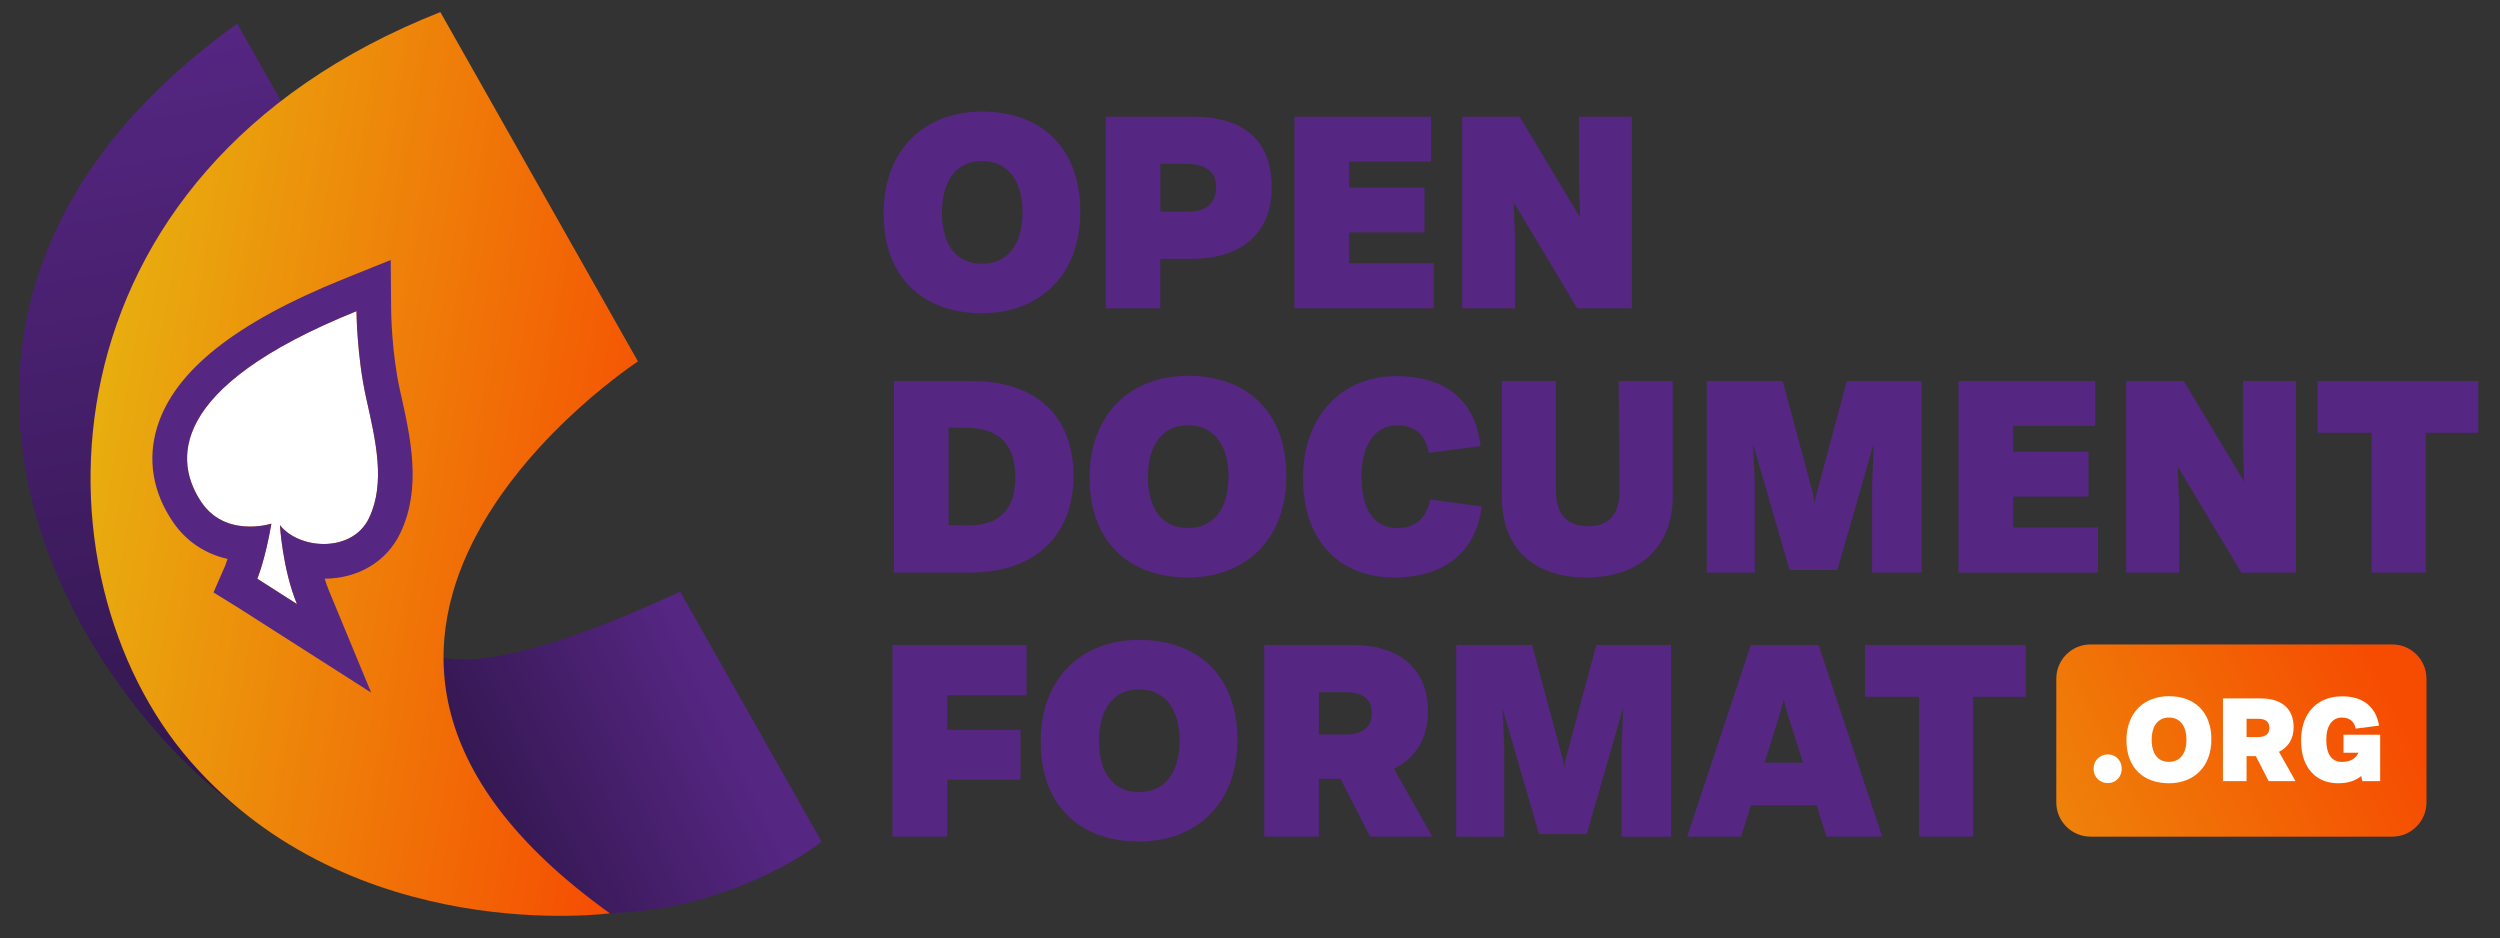 <?xml version="1.0" encoding="utf-8"?>
<!-- Generator: Adobe Illustrator 27.1.1, SVG Export Plug-In . SVG Version: 6.00 Build 0)  -->
<svg version="1.1" id="Layer_2" xmlns="http://www.w3.org/2000/svg" xmlns:xlink="http://www.w3.org/1999/xlink" x="0px" y="0px"
	 viewBox="0 0 1009.57 378.78" style="enable-background:new 0 0 1009.57 378.78;" xml:space="preserve">
<rect x="0" y="0" width="1009.57" height="378.78" fill="#333333" stroke="none"/>
<style type="text/css">
	.st0{fill:url(#SVGID_1_);}
	.st1{fill:url(#SVGID_00000083069991086618344530000002790547624001613465_);}
	.st2{fill:url(#SVGID_00000052785776730790164360000004680382866904378785_);}
	.st3{fill:#FFFFFF;}
	.st4{fill:#552682;}
	.st5{fill:url(#SVGID_00000065776641696758586980000016439978314781821581_);}
</style>
<g>
	<g>
		
			<linearGradient id="SVGID_1_" gradientUnits="userSpaceOnUse" x1="137.261" y1="319.176" x2="31.609" y2="33.778" gradientTransform="matrix(0.985 0.171 -0.171 0.985 39.127 -22.753)">
			<stop  offset="0" style="stop-color:#31164C"/>
			<stop  offset="1" style="stop-color:#552682"/>
		</linearGradient>
		<path class="st0" d="M175.59,150.63c0,0-81.62,32.76,38.2,218.27c0,0-84.65,2.06-150.46-73.21S-30.24,99.83,95.79,9.55
			L175.59,150.63z"/>
		
			<linearGradient id="SVGID_00000023274655946404806470000002852397510232337545_" gradientUnits="userSpaceOnUse" x1="202.944" y1="322.134" x2="294.875" y2="256.272" gradientTransform="matrix(0.985 0.171 -0.171 0.985 39.127 -22.753)">
			<stop  offset="0" style="stop-color:#31164C"/>
			<stop  offset="1" style="stop-color:#552682"/>
		</linearGradient>
		<path style="fill:url(#SVGID_00000023274655946404806470000002852397510232337545_);" d="M164.91,254.11
			c0,0-0.03,35.82,109.76-15.19l57.13,100.99c0,0-80.12,64.45-182.02,1.13L164.91,254.11z"/>
		
			<linearGradient id="SVGID_00000006699204509070229170000001815183580949558941_" gradientUnits="userSpaceOnUse" x1="31.677" y1="180.812" x2="271.207" y2="180.812" gradientTransform="matrix(0.985 0.171 -0.171 0.985 39.127 -22.753)">
			<stop  offset="0" style="stop-color:#E8AE0F"/>
			<stop  offset="1" style="stop-color:#F64C02"/>
		</linearGradient>
		<path style="fill:url(#SVGID_00000006699204509070229170000001815183580949558941_);" d="M257.63,145.96
			c0,0-168.84,110.13-11.34,222.86c0,0-103.49,14-169.3-61.27S13.27,69.8,177.83,4.88L257.63,145.96z"/>
		<g>
			<path class="st3" d="M143.96,125.66c0,0,0.13,18.17,3.94,35.18c3.81,17.01,7.9,34.17,1.13,48.36
				c-6.77,14.19-28.22,12.78-35.98,2.87c0,0,1.02,17.73,6.88,31.87l-16.03-10.23c0,0,3.19-7.57,5.7-22.24c0,0-18.4,5.89-28.25-8.65
				C70.57,186.88,66.86,156.76,143.96,125.66z"/>
			<path class="st4" d="M143.96,125.66c0,0,0.13,18.17,3.94,35.18c3.81,17.01,7.9,34.17,1.13,48.36
				c-3.49,7.31-10.87,10.48-18.28,10.48c-6.96,0-13.94-2.81-17.7-7.61c0,0,1.02,17.73,6.88,31.87l-16.03-10.23
				c0,0,3.19-7.57,5.7-22.24c0,0-3.68,1.18-8.64,1.18c-6.12,0-14.17-1.8-19.61-9.83C70.57,186.88,66.86,156.76,143.96,125.66
				 M157.78,104.99l-19.06,7.68c-43.75,17.65-68.37,37.23-75.27,59.87c-3.96,12.99-1.78,26.18,6.32,38.13
				c5.31,7.83,12.98,12.99,22.13,15.02c-0.5,1.54-0.84,2.42-0.91,2.62l-4.77,10.93l10.15,6.28l16.03,10.23l37.48,23.93l-17.01-41.08
				c-0.65-1.58-1.24-3.23-1.76-4.9c13.69-0.12,25.1-6.99,30.56-18.45c8.69-18.21,4.16-38.4,0.17-56.21l-0.28-1.24
				c-3.42-15.27-3.6-32.07-3.6-32.24L157.78,104.99L157.78,104.99z"/>
		</g>
	</g>
	<g>
		<g>
			<g>
				<path class="st4" d="M356.81,86.17c0-25.68,16.5-41.13,39.73-41.13c23.93,0,39.73,14.64,39.73,40.43
					c0,25.68-16.5,41.01-39.73,41.01C372.61,126.49,356.81,111.96,356.81,86.17z M412.92,85.82c0-13.24-6.27-20.8-16.38-20.8
					c-9.99,0-16.15,7.55-16.15,20.8s5.92,20.68,16.15,20.68C406.53,106.5,412.92,99.18,412.92,85.82z"/>
				<path class="st4" d="M513.54,75.6c0,18.47-11.97,28.93-32.3,28.93h-12.66v19.98H446.5V47.14h35.44
					C502.74,47.14,513.54,57.13,513.54,75.6z M479.38,66.19h-10.8v19.29h10.8c7.32,0,11.62-3.14,11.73-9.76
					C491.23,69.21,486.59,66.19,479.38,66.19z"/>
				<path class="st4" d="M579.07,106.27v18.24h-56.35V47.14h55.19v18.12H544.8v10.46h30.44v18.12H544.8v12.43H579.07z"/>
				<path class="st4" d="M659.01,47.14v77.38h-22.08l-25.68-42.87l0.58,15.1v27.77h-21.38V47.14h23.24l24.4,40.66l-0.46-13.94V47.14
					H659.01z"/>
			</g>
		</g>
		<g>
			<g>
				<path class="st4" d="M433.49,192.19c0,24.51-15.92,39.04-41.83,39.04h-30.67v-77.38h31.37
					C418.04,153.85,433.49,167.56,433.49,192.19z M410.02,192.77c0-13.48-6.74-19.87-19.52-19.98l-7.44-0.12v39.38l7.67,0.12
					C403.28,212.18,410.02,206.14,410.02,192.77z"/>
				<path class="st4" d="M440,192.89c0-25.68,16.5-41.13,39.73-41.13c23.93,0,39.73,14.64,39.73,40.43
					c0,25.68-16.5,41.01-39.73,41.01C455.8,233.21,440,218.68,440,192.89z M496.11,192.54c0-13.24-6.27-20.8-16.38-20.8
					c-9.99,0-16.15,7.55-16.15,20.8c0,13.24,5.92,20.68,16.15,20.68C489.72,213.22,496.11,205.9,496.11,192.54z"/>
				<path class="st4" d="M526.21,193.01c0-25.33,15.92-41.13,37.53-41.13c18.94,0,31.83,8.6,34.16,28.23l-20.91,2.79
					c-1.51-8.02-6.16-11.15-12.9-11.15c-8.13,0-14.29,7.09-14.29,20.68c0,14.29,5.81,20.8,14.29,20.8c6.85,0,11.62-3.02,13.48-11.5
					l20.8,2.79c-2.32,19.52-16.5,28.7-35.44,28.7C541.78,233.21,526.21,219.38,526.21,193.01z"/>
				<path class="st4" d="M675.5,153.85v46.59c0,20.45-13.48,32.76-34.85,32.76c-21.49,0-34.16-11.85-34.16-32.53v-46.82h21.84v44.26
					c0,10.11,5,14.41,13.13,14.41c7.55,0,12.55-4.18,12.55-14.29l-0.35-44.38H675.5z"/>
				<path class="st4" d="M776,231.23h-19.98V195.1l0.7-16.15l-14.75,51.24h-19.29l-14.75-50.89l0.7,15.8v36.13h-19.4v-77.38h30.67
					l12.55,46.7l0.35,2.79l0.46-2.79l12.55-46.7H776V231.23z"/>
				<path class="st4" d="M847.23,212.99v18.24h-56.35v-77.38h55.19v18.12h-33.11v10.46h30.44v18.12h-30.44v12.43H847.23z"/>
				<path class="st4" d="M927.16,153.85v77.38h-22.07l-25.68-42.87l0.58,15.1v27.77h-21.38v-77.38h23.24l24.4,40.66l-0.46-13.94
					v-26.72H927.16z"/>
				<path class="st4" d="M1000.83,174.77h-21.26v56.46h-21.84v-56.46h-21.84v-20.91h64.94V174.77z"/>
			</g>
		</g>
		<g>
			<g>
				<path class="st4" d="M382.48,280.81v13.94h29.63v20.1h-29.63v23h-22.07v-77.38h54.14v20.33H382.48z"/>
				<path class="st4" d="M420.25,299.52c0-25.68,16.5-41.13,39.73-41.13c23.93,0,39.73,14.64,39.73,40.43
					c0,25.68-16.5,41.01-39.73,41.01C436.05,339.83,420.25,325.31,420.25,299.52z M476.36,299.17c0-13.24-6.27-20.8-16.38-20.8
					c-9.99,0-16.15,7.55-16.15,20.8c0,13.25,5.92,20.68,16.15,20.68C469.97,319.85,476.36,312.53,476.36,299.17z"/>
				<path class="st4" d="M541.31,314.5h-8.71v23.35h-22.07v-77.38h35.55c19.52,0,30.56,9.76,30.56,26.95
					c0,10.92-5.11,18.71-13.71,23l15.45,27.42h-25.09L541.31,314.5z M532.6,296.61h10.8c6.62,0,10.57-2.79,10.57-8.6
					c0-5.92-3.83-8.48-10.57-8.48h-10.8V296.61z"/>
				<path class="st4" d="M674.81,337.86h-19.98v-36.13l0.7-16.15l-14.75,51.24h-19.29l-14.75-50.89l0.7,15.8v36.13h-19.4v-77.38
					h30.67l12.55,46.7l0.35,2.79l0.46-2.79l12.55-46.7h30.21V337.86z"/>
				<path class="st4" d="M733.6,325.19h-26.49l-4.07,12.66h-21.73l25.68-77.38h27.42l25.68,77.38h-22.54L733.6,325.19z M728.14,308
					l-6.62-20.8l-1.16-4.88l-1.28,5L712.57,308H728.14z"/>
				<path class="st4" d="M818.07,281.39h-21.26v56.46h-21.84v-56.46h-21.84v-20.91h64.94V281.39z"/>
			</g>
		</g>
		
			<linearGradient id="SVGID_00000150824644016437627160000009555874106533104531_" gradientUnits="userSpaceOnUse" x1="728.522" y1="386.795" x2="960.53" y2="271.529">
			<stop  offset="0" style="stop-color:#E8AE0F"/>
			<stop  offset="1" style="stop-color:#F64C02"/>
		</linearGradient>
		<path style="fill:url(#SVGID_00000150824644016437627160000009555874106533104531_);" d="M966.05,337.86H844.22
			c-7.64,0-13.83-6.19-13.83-13.83v-49.96c0-7.64,6.19-13.83,13.83-13.83h121.83c7.64,0,13.83,6.19,13.83,13.83v49.96
			C979.87,331.67,973.68,337.86,966.05,337.86z"/>
		<g>
			<path class="st3" d="M845.43,310.43c0-3.36,2.61-5.77,5.77-5.77s5.62,2.41,5.62,5.77s-2.46,5.82-5.62,5.82
				C847.99,316.25,845.43,313.79,845.43,310.43z"/>
			<path class="st3" d="M858.72,298.89c0-11.08,7.12-17.75,17.15-17.75c10.33,0,17.15,6.32,17.15,17.45
				c0,11.08-7.12,17.71-17.15,17.71C865.54,316.3,858.72,310.03,858.72,298.89z M882.95,298.74c0-5.72-2.71-8.98-7.07-8.98
				c-4.31,0-6.97,3.26-6.97,8.98s2.56,8.93,6.97,8.93C880.19,307.67,882.95,304.51,882.95,298.74z"/>
			<path class="st3" d="M910.98,305.36h-3.76v10.08h-9.53v-33.4h15.35c8.43,0,13.19,4.21,13.19,11.64c0,4.71-2.21,8.08-5.92,9.93
				l6.67,11.84h-10.83L910.98,305.36z M907.22,297.64h4.67c2.86,0,4.56-1.2,4.56-3.71c0-2.56-1.65-3.66-4.56-3.66h-4.67V297.64z"/>
			<path class="st3" d="M961.18,296.69v18.76h-7.17l-0.5-2.06c-2.41,2.01-5.57,2.91-9.33,2.91c-8.63,0-14.95-5.97-14.95-17.2
				c0-11.29,6.67-17.91,16.55-17.91c8.53,0,13.69,4.26,14.95,11.84l-9.43,1.2c-0.6-3.01-2.66-4.46-5.57-4.46
				c-3.81,0-6.32,3.16-6.32,8.98c0,6.02,2.41,8.93,6.22,8.93c4.36,0,6.02-2.06,6.77-3.71h-6.02v-7.27H961.18z"/>
		</g>
	</g>
</g>
</svg>
